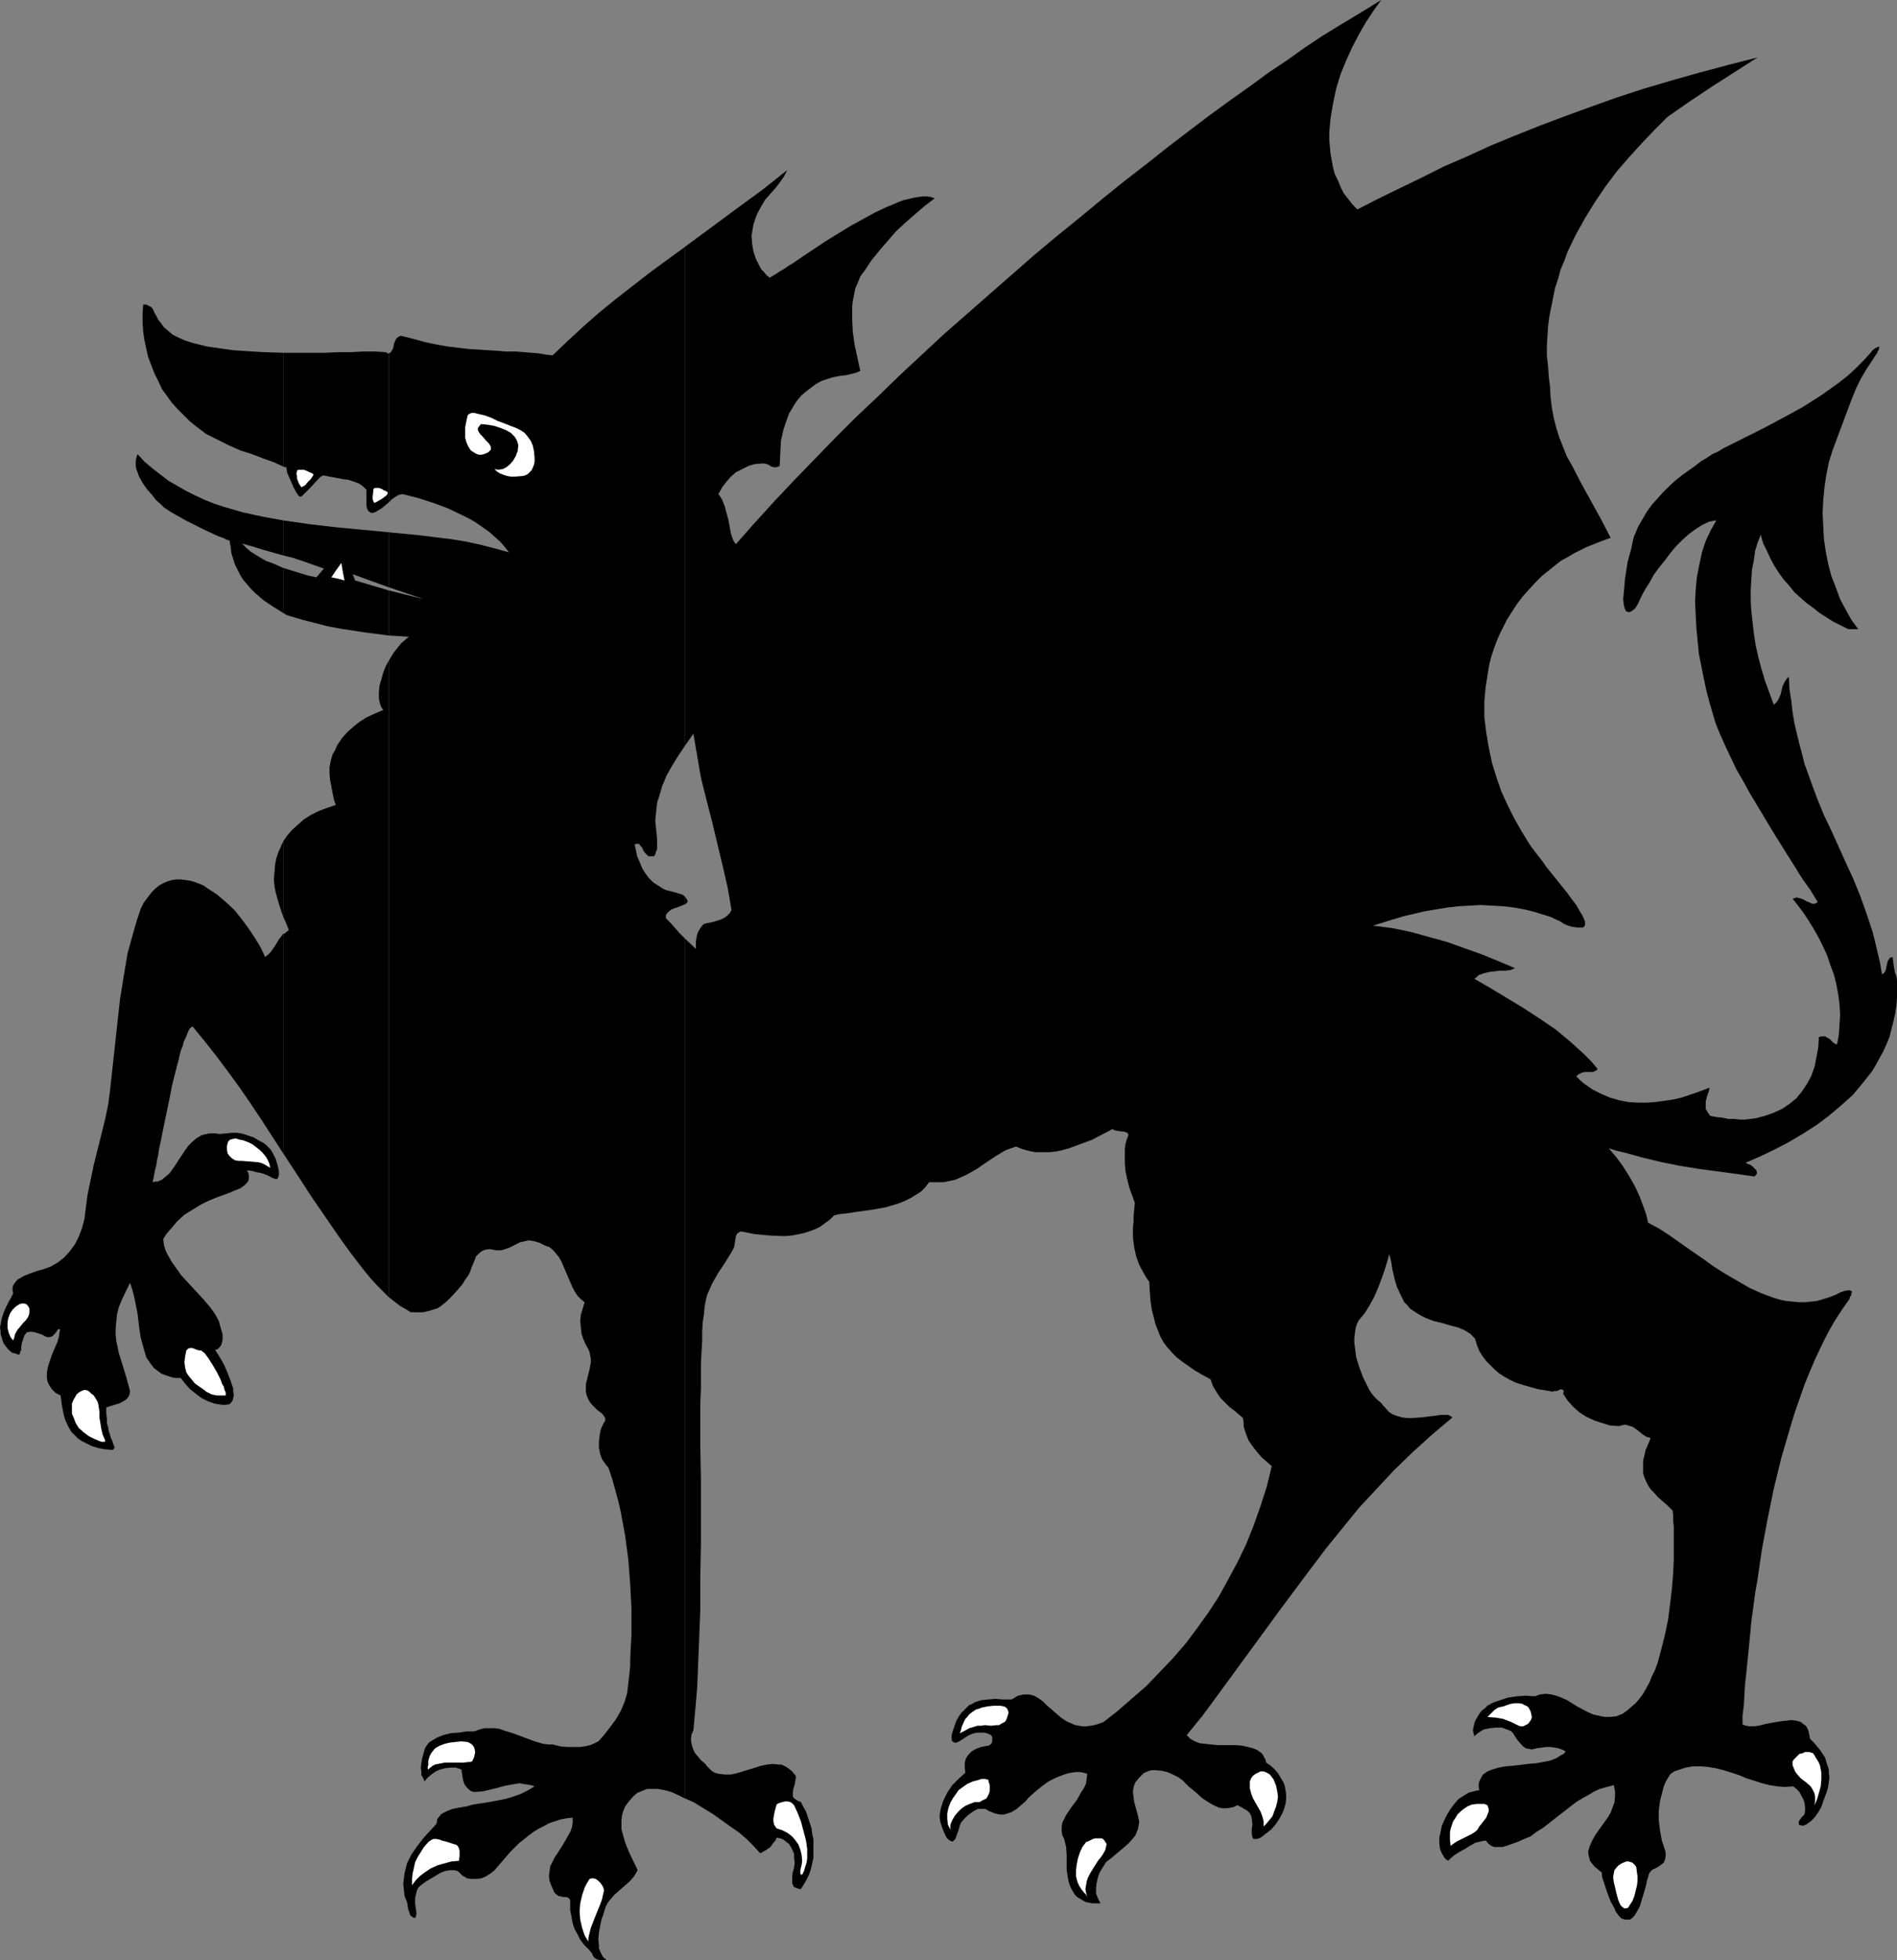 <?xml version="1.0" encoding="UTF-8" standalone="no"?>
<svg
   version="1.0"
   width="129.724mm"
   height="134mm"
   id="svg30"
   sodipodi:docname="Dragon 1.wmf"
   xmlns:inkscape="http://www.inkscape.org/namespaces/inkscape"
   xmlns:sodipodi="http://sodipodi.sourceforge.net/DTD/sodipodi-0.dtd"
   xmlns="http://www.w3.org/2000/svg"
   xmlns:svg="http://www.w3.org/2000/svg">
  <rect width="100%" height="100%" fill="#808080" stroke="none"/>
  <sodipodi:namedview
     id="namedview30"
     pagecolor="#ffffff"
     bordercolor="#000000"
     borderopacity="0.25"
     inkscape:showpageshadow="2"
     inkscape:pageopacity="0.0"
     inkscape:pagecheckerboard="0"
     inkscape:deskcolor="#d1d1d1"
     inkscape:document-units="mm" />
  <defs
     id="defs1">
    <pattern
       id="WMFhbasepattern"
       patternUnits="userSpaceOnUse"
       width="6"
       height="6"
       x="0"
       y="0" />
  </defs>
  <path
     style="fill:#000000;fill-opacity:1;fill-rule:evenodd;stroke:none"
     d="m 176.952,242.4 v 222.2 l 1.131,0.485 1.131,0.485 5.01,3.07 2.262,1.616 2.262,1.616 2.101,1.454 2.101,1.778 1.778,1.778 1.778,1.939 0.808,-0.485 0.646,-0.323 1.131,-0.808 0.808,-1.131 0.485,-0.485 0.323,-0.808 0.97,0.162 0.808,0.323 0.808,0.646 0.646,0.485 0.485,0.808 0.485,0.97 0.323,0.808 v 0.97 l 0.162,1.293 -0.162,1.293 -0.323,1.131 -0.162,1.131 v 0.97 0.808 l 0.323,0.646 0.162,0.323 0.485,0.162 0.808,0.323 h 0.485 l 0.808,-1.293 0.646,-1.131 0.646,-1.293 0.485,-1.454 0.323,-1.454 0.323,-1.454 v -1.454 -1.616 -1.616 l -0.323,-1.454 -0.162,-1.454 -0.485,-1.454 -0.485,-1.454 -0.485,-1.454 -0.646,-1.131 -0.646,-1.293 -0.808,-0.323 -0.485,-0.323 -0.485,-0.323 -0.323,-0.485 v -0.485 -0.485 l 0.162,-1.131 0.323,-0.97 0.162,-0.97 0.162,-0.97 -0.162,-0.485 -0.323,-0.323 -0.485,-0.646 -0.808,-0.646 -0.646,-0.485 -0.646,-0.323 -0.646,-0.323 h -0.808 l -1.454,-0.162 -1.454,0.162 -1.616,0.323 -3.07,0.97 -3.232,0.97 -1.454,0.323 h -1.454 l -1.454,-0.162 -0.808,-0.162 -0.485,-0.162 -0.808,-0.485 -0.485,-0.485 -0.646,-0.646 -0.485,-0.646 -1.131,-0.97 -0.808,-0.97 -0.808,-0.97 -0.485,-1.131 -0.323,-1.131 -0.162,-1.131 0.162,-1.293 0.485,-1.131 0.323,-3.555 0.323,-3.555 0.323,-3.878 0.162,-3.878 0.162,-3.878 0.162,-4.04 0.323,-8.403 v -8.403 l 0.162,-8.565 v -16.968 l -0.162,-8.08 v -11.312 l 0.162,-3.555 v -3.394 -3.232 l 0.162,-3.07 0.162,-2.747 v -2.586 l 0.162,-2.424 0.323,-2.101 0.162,-1.939 0.323,-1.616 0.323,-1.293 0.646,-1.454 0.646,-1.454 1.454,-2.586 1.616,-2.424 1.616,-2.586 0.485,-0.808 0.485,-0.97 0.162,-0.97 0.162,-0.97 0.162,-0.97 0.323,-0.646 0.485,-0.323 0.323,-0.162 h 0.485 l 3.232,0.646 3.394,0.323 3.232,0.162 h 1.616 l 1.616,-0.162 1.616,-0.323 1.454,-0.323 1.454,-0.485 1.293,-0.485 1.293,-0.646 1.293,-0.97 1.131,-0.808 1.131,-1.131 1.454,-0.323 1.616,-0.162 3.232,-0.485 3.555,-0.485 3.555,-0.646 1.616,-0.485 1.616,-0.485 1.616,-0.646 1.616,-0.808 1.293,-0.808 1.293,-0.808 1.131,-1.131 0.97,-1.293 h 1.939 1.778 l 1.616,-0.323 1.454,-0.323 1.454,-0.646 1.454,-0.646 2.586,-1.454 2.586,-1.778 2.424,-1.616 2.424,-1.454 1.293,-0.485 1.454,-0.485 1.616,0.646 1.778,0.485 1.616,0.323 h 1.778 1.778 l 1.616,-0.162 1.616,-0.323 1.778,-0.485 3.07,-1.131 3.07,-1.131 2.747,-1.454 1.293,-0.646 1.131,-0.646 0.646,0.323 0.808,0.162 1.131,0.162 h 0.485 l 0.323,0.162 0.485,0.162 0.323,0.485 -0.485,1.293 -0.323,1.131 -0.162,1.293 v 1.131 2.424 l 0.162,2.101 0.485,2.262 0.485,1.939 1.454,4.04 -0.162,1.778 -0.162,1.616 v 1.454 l -0.162,1.454 v 2.747 l 0.323,2.424 0.485,2.262 0.808,2.262 1.131,2.101 0.646,1.131 0.808,1.131 0.162,2.586 0.162,2.262 0.323,2.262 0.485,1.939 0.485,1.939 0.646,1.616 0.646,1.616 0.808,1.454 0.97,1.293 1.293,1.454 1.131,1.131 1.454,1.131 1.616,1.131 1.616,1.131 1.939,1.131 2.101,1.131 0.646,1.778 0.97,1.616 0.97,1.454 1.131,1.131 1.131,1.131 1.293,0.97 1.131,0.97 1.131,0.97 0.162,1.131 v 0.97 l 0.323,1.131 0.323,0.97 0.646,1.616 1.131,1.616 1.131,1.454 1.131,1.293 1.293,1.131 1.293,1.131 -1.293,5.333 -1.616,5.01 -1.778,5.01 -1.939,4.848 -2.262,4.686 -2.424,4.525 -2.424,4.363 -2.747,4.202 -2.909,4.04 -2.909,3.878 -3.232,3.717 -3.394,3.555 -3.394,3.555 -3.717,3.232 -3.717,3.232 -3.717,2.909 -1.293,0.485 -1.131,0.323 -0.97,0.162 -1.131,0.162 h -0.97 l -0.808,-0.162 -0.97,-0.162 -0.808,-0.323 -1.454,-0.646 -1.454,-0.97 -1.131,-0.97 -1.293,-1.131 -1.131,-0.97 -1.131,-1.131 -1.131,-0.808 -1.131,-0.646 -1.293,-0.323 h -0.646 -0.808 l -0.646,0.162 -0.808,0.162 -0.808,0.485 -0.808,0.485 h -2.262 l -1.939,-0.162 -1.939,0.162 -1.616,0.162 -1.616,0.485 -0.808,0.485 -0.808,0.323 -0.646,0.646 -0.646,0.646 -0.808,0.808 -0.646,0.97 -0.162,0.323 -0.323,0.485 -0.485,1.293 -0.485,1.454 -0.323,1.131 v 0.646 0.485 l 0.162,0.485 0.323,0.162 0.323,0.162 h 0.485 l 0.646,-0.323 0.808,-0.485 1.454,-0.97 0.646,-0.323 0.97,-0.323 0.808,-0.162 h 0.97 0.97 l 0.97,0.323 0.646,0.323 0.323,0.485 v 0.485 0.646 l -0.162,0.485 -0.323,0.323 -0.485,0.323 h -0.323 l -1.616,0.323 -1.293,0.485 -1.131,0.646 -0.808,0.808 -0.646,0.97 -0.323,1.131 v 1.293 l 0.162,1.293 -1.778,1.616 -1.616,1.616 -1.293,1.939 -0.97,1.939 -0.646,1.939 -0.162,0.808 -0.162,0.97 v 0.97 l 0.162,0.97 0.323,0.97 0.323,0.97 0.485,1.131 0.485,0.97 0.485,0.485 0.485,0.323 0.323,0.162 h 0.323 l 0.323,-0.323 0.323,-0.323 0.323,-0.97 0.485,-1.293 0.323,-1.131 0.162,-0.485 0.162,-0.323 0.808,-0.97 0.808,-0.808 0.808,-0.646 0.97,-0.646 0.97,-0.485 h 0.97 0.97 l 0.323,0.162 0.485,0.323 0.808,0.323 0.808,0.323 0.646,0.162 0.808,0.162 h 0.808 l 0.646,-0.162 1.454,-0.485 1.293,-0.808 1.131,-0.97 1.131,-0.97 0.808,-0.97 1.616,-1.454 1.778,-1.454 1.778,-1.293 1.939,-0.97 2.101,-0.808 0.97,-0.323 0.97,-0.162 0.97,-0.162 h 1.131 l 0.97,0.162 0.97,0.323 -0.162,1.131 -0.162,1.293 -0.485,1.131 -0.646,0.97 -1.293,2.262 -1.454,1.939 -1.293,1.939 -0.485,0.97 -0.485,0.97 -0.162,1.131 v 0.97 l 0.162,1.131 0.485,0.97 0.485,1.939 0.162,2.101 v 1.939 2.101 l 0.323,1.939 0.162,0.97 0.323,0.97 0.323,0.808 0.485,0.808 0.485,0.808 0.646,0.646 0.808,0.485 0.808,0.485 0.646,0.323 0.808,0.162 0.808,0.162 h 0.808 0.646 0.646 l -0.323,-0.646 -0.323,-0.646 -0.485,-1.293 v -1.454 l 0.162,-1.293 0.323,-1.454 0.485,-1.293 0.808,-1.293 0.808,-1.293 1.454,-1.131 3.07,-2.586 1.293,-1.131 1.293,-1.454 0.485,-0.646 0.323,-0.808 0.323,-0.808 0.162,-0.808 0.162,-0.97 -0.162,-0.97 -0.323,-1.293 -0.808,-2.909 -0.162,-1.293 -0.162,-1.293 0.162,-1.293 0.485,-1.293 0.485,-0.485 0.323,-0.485 0.646,-0.646 0.646,-0.646 0.646,-0.323 0.808,-0.323 0.808,-0.162 h 0.808 l 1.616,0.162 1.454,0.323 1.454,0.646 1.293,0.646 1.131,0.808 1.616,1.616 1.778,1.454 1.778,1.616 1.778,1.131 0.808,0.485 0.97,0.485 0.808,0.323 0.97,0.162 h 0.808 l 1.131,-0.162 0.808,-0.162 0.97,-0.485 0.97,0.485 0.808,0.485 0.808,0.485 0.646,0.646 0.323,0.646 0.162,0.646 0.162,1.616 -0.162,1.293 v 1.293 l 0.162,0.485 v 0.323 l 0.323,0.323 h 0.323 0.485 l 0.646,-0.162 0.808,-0.485 0.97,-0.808 1.293,-0.97 1.131,-1.293 0.97,-1.454 0.808,-1.454 0.485,-1.293 0.323,-1.131 0.162,-1.293 v -1.131 l -0.162,-1.131 -0.162,-0.97 -0.323,-0.97 -0.485,-0.808 -0.485,-0.808 -0.485,-0.808 -0.97,-1.131 -1.131,-0.97 -0.485,-0.323 -0.485,-0.323 -0.162,-0.808 -0.323,-0.485 -0.323,-0.646 -0.323,-0.485 -1.131,-0.808 -1.131,-0.485 -1.293,-0.323 -1.454,-0.323 -1.616,-0.162 h -1.454 -3.394 l -1.616,-0.162 -1.454,-0.162 -1.454,-0.162 -1.293,-0.485 -1.131,-0.646 -0.97,-0.97 4.202,-5.171 4.04,-5.494 7.918,-10.827 7.918,-10.827 8.08,-10.827 4.04,-5.333 4.202,-5.171 4.202,-5.171 4.525,-4.848 4.525,-4.848 4.848,-4.686 5.01,-4.525 5.171,-4.363 -0.485,-0.323 -0.646,-0.323 h -0.97 -0.97 l -0.97,0.162 -1.293,0.162 -2.586,0.323 -2.586,0.162 h -1.293 l -1.293,-0.162 -1.131,-0.323 -1.293,-0.485 -0.97,-0.646 -0.97,-1.131 -0.485,-0.485 -0.485,-0.646 -0.97,-0.808 -0.808,-0.808 -0.646,-0.808 -0.646,-0.97 -0.485,-0.97 -1.131,-2.262 -0.97,-2.586 -0.808,-2.586 -0.323,-2.586 -0.162,-1.293 v -1.131 l 0.162,-1.293 0.162,-1.131 0.323,-1.131 0.485,-0.97 1.616,-1.939 1.293,-2.101 1.131,-2.101 0.97,-2.262 0.808,-2.101 0.808,-2.262 0.646,-2.101 0.646,-2.262 0.485,1.939 0.323,2.101 0.485,2.101 0.646,2.262 0.97,2.101 0.485,0.97 0.485,0.97 0.808,0.808 0.646,0.808 0.97,0.646 0.97,0.646 1.131,0.646 0.97,0.485 2.101,0.808 2.101,0.485 2.101,0.646 1.939,0.485 1.616,0.646 0.808,0.485 0.808,0.485 0.646,0.646 0.646,0.646 0.485,1.616 0.646,1.616 0.808,1.293 0.97,1.293 1.131,1.131 1.131,1.131 1.131,0.97 1.293,0.808 1.454,0.808 1.293,0.646 1.454,0.485 1.616,0.485 2.909,0.808 3.07,0.485 0.485,0.162 0.646,-0.162 h 0.646 l 0.646,-0.323 0.485,-0.162 0.323,0.162 h 0.162 l 0.162,0.323 v 0.162 l -0.162,0.485 1.131,1.778 1.454,1.616 1.616,1.454 1.778,1.131 2.101,0.97 1.939,0.646 2.101,0.646 2.262,0.162 0.646,-0.162 0.646,-0.162 h 0.646 l 0.485,0.162 1.131,0.323 0.97,0.646 1.616,1.293 0.97,0.646 1.131,0.323 -0.646,1.616 -0.646,1.454 -0.323,1.454 -0.323,1.293 v 1.131 1.131 1.131 l 0.323,0.97 0.485,1.131 0.485,0.97 0.646,0.97 0.97,0.97 0.97,1.131 1.131,0.97 1.293,1.131 1.293,1.293 0.162,1.131 v 1.454 l 0.162,1.454 v 1.616 3.232 3.717 l -0.162,3.717 -0.323,3.878 -0.485,4.04 -0.485,3.878 -0.808,3.878 -0.97,3.878 -0.97,3.555 -0.646,1.778 -0.808,1.616 -0.646,1.616 -0.808,1.454 -0.808,1.454 -0.97,1.293 -0.97,1.131 -1.131,0.97 -1.131,0.97 -1.131,0.808 -0.808,0.323 -0.808,0.323 -1.616,0.162 h -1.454 l -1.454,-0.323 -1.454,-0.323 -1.454,-0.646 -2.747,-1.454 -2.586,-1.616 -1.454,-0.646 -1.293,-0.485 -1.293,-0.323 -1.454,-0.162 -1.454,0.162 -1.293,0.485 -2.424,-0.162 -2.262,0.162 -2.262,0.323 -1.939,0.646 -1.939,0.646 -1.454,0.808 -0.646,0.646 -0.646,0.485 -0.485,0.485 -0.323,0.485 -0.485,0.808 -0.485,0.808 -0.323,0.808 -0.162,0.808 -0.162,0.646 v 0.646 l 0.162,0.646 0.162,0.646 0.485,-0.485 0.646,-0.485 1.293,-0.808 1.616,-0.323 1.616,-0.162 h 1.454 l 1.293,0.485 0.485,0.162 0.646,0.323 0.485,0.485 0.162,0.323 0.97,1.454 0.97,1.131 0.485,0.485 0.646,0.485 0.808,0.162 0.808,0.162 1.293,-0.323 1.293,-0.162 1.131,-0.162 h 1.131 l 0.97,0.162 0.97,0.162 0.97,0.323 0.97,0.485 -0.485,0.646 -0.646,0.323 -1.293,0.808 -1.616,0.646 -1.778,0.323 -1.778,0.323 -1.939,0.162 -4.04,0.485 -1.939,0.162 -1.778,0.323 -1.616,0.485 -1.293,0.485 -0.646,0.485 -0.485,0.323 -0.323,0.485 -0.323,0.646 -0.323,0.646 -0.162,0.646 v 0.808 l 0.162,0.808 -1.454,0.323 -1.293,0.323 -1.293,0.808 -1.293,0.808 -1.131,1.293 -0.97,1.293 -0.808,1.293 -0.808,1.616 -0.646,1.454 -0.323,1.616 -0.323,1.454 v 1.454 l 0.162,1.454 0.485,1.131 0.646,1.131 0.485,0.485 0.485,0.323 0.323,-0.323 0.323,-0.323 0.97,-0.808 1.293,-0.808 1.454,-0.808 1.293,-0.808 1.454,-0.808 1.454,-0.323 0.646,-0.162 h 0.646 l 0.323,0.485 0.323,0.323 0.646,0.485 0.808,0.323 h 0.97 1.131 l 1.131,-0.323 1.293,-0.485 1.454,-0.485 1.778,-0.808 1.616,-0.646 1.454,-1.131 1.616,-0.97 2.909,-2.262 1.454,-1.131 1.454,-1.131 2.909,-2.262 1.616,-0.97 1.454,-0.808 1.616,-0.97 1.454,-0.646 1.778,-0.485 1.778,-0.485 0.323,1.616 v 1.454 l -0.162,1.454 -0.485,1.293 -0.485,1.293 -0.646,1.131 -1.616,2.262 -1.616,2.262 -0.646,1.131 -0.485,0.97 -0.485,1.131 -0.323,1.293 0.162,0.97 0.323,1.293 0.485,0.646 0.646,0.808 0.97,0.808 0.97,0.808 v 0.646 l 0.162,0.808 0.646,1.939 0.646,1.939 0.808,2.101 0.97,1.778 0.323,0.808 0.485,0.646 0.485,0.646 0.485,0.485 0.485,0.162 0.323,0.162 h 0.808 0.646 l 0.646,-0.485 0.485,-0.485 0.485,-0.808 0.485,-0.808 0.485,-0.97 0.323,-1.131 0.646,-2.101 0.646,-2.262 0.162,-0.97 0.323,-0.97 0.162,-0.646 0.323,-0.646 0.646,-0.646 0.808,-0.323 0.808,-0.485 0.646,-0.485 0.646,-0.485 0.323,-0.808 0.162,-0.97 v -0.808 l -0.162,-0.646 -0.808,-2.424 -0.485,-2.586 -0.323,-2.747 v -2.424 l 0.323,-2.586 0.646,-2.424 0.323,-1.293 0.485,-1.131 0.646,-1.131 0.646,-0.97 0.97,-0.646 0.97,-0.323 1.939,-0.646 1.939,-0.323 h 1.939 l 1.939,0.162 1.939,0.323 1.939,0.485 2.101,0.646 1.939,0.646 1.939,0.808 4.04,1.293 1.939,0.485 1.939,0.323 2.101,0.162 2.101,-0.162 0.808,0.646 0.808,0.808 0.485,0.97 0.485,0.808 0.323,0.97 0.162,1.131 v 0.97 l -0.162,0.97 -0.808,0.808 -0.323,0.485 -0.323,0.485 v 0.485 0.323 l 0.162,0.162 h 0.323 l 0.485,0.162 0.485,-0.162 0.485,-0.162 0.646,-0.485 0.646,-0.485 0.646,-0.646 0.646,-0.808 0.646,-0.97 0.646,-1.131 0.485,-1.454 0.485,-1.293 0.485,-1.293 0.323,-1.293 0.162,-1.131 0.162,-1.131 -0.162,-1.131 v -0.97 l -0.323,-0.97 -0.323,-0.97 -0.323,-1.131 -0.646,-0.97 -0.646,-0.97 -0.808,-0.97 -0.808,-0.97 -0.97,-0.97 -0.162,-0.808 -0.162,-0.808 -0.162,-0.646 -0.323,-0.646 -0.323,-0.485 -0.485,-0.323 -0.808,-0.646 -1.131,-0.323 -1.293,-0.162 -1.293,0.162 -1.454,0.162 -2.909,0.485 -1.454,0.323 -1.293,0.323 -1.293,0.162 h -1.131 l -0.97,-0.162 -0.808,-0.323 v -2.262 l 0.323,-2.586 0.162,-2.586 0.162,-2.909 0.323,-2.909 0.323,-3.232 0.323,-3.232 0.323,-3.232 0.323,-3.555 0.485,-3.555 0.485,-3.717 0.646,-3.717 1.131,-7.757 1.454,-7.757 1.616,-7.918 1.939,-7.918 2.262,-7.757 1.131,-3.717 1.293,-3.717 1.293,-3.717 1.454,-3.555 1.454,-3.394 1.616,-3.394 1.616,-3.232 1.778,-3.07 1.778,-2.747 1.939,-2.747 0.162,-0.646 0.323,-0.323 v -0.485 l 0.162,-0.323 v -0.162 l -0.162,-0.162 -0.323,-0.162 h -0.646 l -0.808,0.162 -0.97,0.323 -1.293,0.646 -1.616,0.646 -1.616,0.485 -1.616,0.485 -1.454,0.162 -1.616,0.162 h -1.616 l -1.616,-0.162 -1.616,-0.162 -1.616,-0.323 -1.616,-0.485 -3.07,-1.131 -3.232,-1.454 -3.07,-1.778 -3.07,-1.778 -3.07,-1.939 -2.909,-2.101 -3.07,-2.101 -2.747,-1.939 -2.747,-1.939 -2.747,-1.778 -2.747,-1.454 -0.485,-2.101 -0.808,-2.262 -0.97,-2.586 -1.131,-2.424 -1.454,-2.586 -1.616,-2.586 -1.778,-2.424 -1.939,-2.262 2.101,0.646 2.101,0.485 4.686,1.293 4.686,1.131 4.848,0.97 5.01,0.808 4.848,0.646 4.848,0.646 4.525,0.646 0.323,-0.323 0.162,-0.162 0.162,-0.323 v -0.162 l -0.162,-0.646 -0.485,-0.485 -0.485,-0.485 -0.646,-0.485 -0.646,-0.162 -0.485,-0.323 3.717,-1.616 3.717,-1.778 3.717,-1.939 3.555,-2.101 3.555,-2.262 3.232,-2.424 3.07,-2.586 3.07,-2.747 2.586,-3.07 1.131,-1.454 1.293,-1.616 0.97,-1.616 0.97,-1.778 0.97,-1.778 0.808,-1.778 0.808,-1.939 0.485,-1.939 0.485,-1.939 0.485,-2.101 0.323,-2.101 0.162,-2.101 v -2.262 -2.262 l -0.162,-1.131 -0.323,-0.646 -0.323,-1.616 -0.162,-1.293 -0.162,-1.293 -0.323,0.162 h -0.323 l -0.323,0.485 -0.323,0.485 -0.162,0.808 -0.162,0.646 -0.162,0.808 -0.323,0.646 -0.646,0.485 -0.485,-2.909 -0.646,-2.747 -0.646,-2.747 -0.646,-2.586 -0.808,-2.424 -0.808,-2.424 -1.616,-4.525 -1.778,-4.363 -1.939,-4.202 -3.717,-8.242 -1.939,-4.04 -1.778,-4.363 -1.616,-4.363 -1.616,-4.525 -0.646,-2.586 -0.646,-2.424 -0.646,-2.586 -0.646,-2.747 -0.485,-2.909 -0.323,-2.909 -0.485,-3.07 -0.162,-3.232 -0.646,0.646 -0.485,0.808 -0.485,0.97 -0.485,2.101 -0.485,1.131 -0.485,0.808 -0.808,0.808 -1.131,-3.07 -1.131,-3.07 -0.97,-3.232 -0.808,-3.07 -0.646,-2.909 -0.485,-3.07 -0.323,-2.909 -0.323,-2.909 -0.162,-2.747 v -2.747 l 0.162,-2.586 0.162,-2.586 0.485,-2.424 0.323,-2.424 0.646,-2.101 0.808,-2.101 0.646,2.262 0.97,1.939 0.97,2.101 0.97,1.778 1.131,1.778 1.293,1.778 1.454,1.616 1.293,1.616 1.616,1.454 1.454,1.293 1.778,1.293 1.616,1.293 3.555,2.262 3.878,1.939 h 2.586 l -1.778,-2.424 -1.454,-2.586 -1.454,-2.747 -1.131,-3.07 -1.131,-2.909 -0.808,-3.07 -0.646,-3.232 -0.485,-3.394 -0.162,-3.232 -0.162,-3.394 0.162,-3.232 0.323,-3.394 0.485,-3.232 0.646,-3.232 0.97,-3.07 1.131,-3.07 0.97,-2.586 0.97,-2.586 1.939,-5.171 1.131,-2.747 1.293,-2.586 1.454,-2.424 1.616,-2.424 0.485,-0.808 0.485,-0.646 0.162,-0.485 0.323,-0.485 v -0.323 l 0.162,-0.162 -0.162,-0.162 v -0.162 l -0.323,0.162 -0.646,0.323 -0.646,0.485 -0.646,0.808 -1.778,1.939 -1.939,1.939 -2.101,1.939 -2.262,1.778 -2.262,1.616 -2.262,1.616 -4.848,3.07 -5.01,2.747 -5.171,2.747 -5.171,2.586 -5.171,2.586 -1.293,0.808 -1.454,0.646 -1.454,0.97 -1.616,0.97 -1.454,1.131 -3.394,2.424 -1.616,1.293 -1.616,1.454 -1.616,1.616 -1.454,1.616 -1.454,1.616 -1.293,1.778 -1.131,1.939 -1.131,1.939 -0.808,1.939 -0.162,0.323 -0.162,0.485 -0.323,1.293 -0.323,1.616 -0.485,1.778 -0.485,1.778 -0.323,2.101 -0.323,2.101 -0.162,1.939 -0.162,1.778 -0.162,1.616 0.162,1.454 0.162,0.646 0.162,0.485 0.162,0.323 0.162,0.323 h 0.323 l 0.323,0.162 0.485,-0.162 0.485,-0.323 0.485,-0.323 0.485,-0.646 0.162,-0.323 0.323,-0.485 0.485,-1.131 0.646,-1.293 0.808,-1.454 1.131,-1.778 0.97,-1.778 1.293,-1.778 1.454,-1.778 1.454,-1.939 1.454,-1.778 1.616,-1.616 1.778,-1.616 1.778,-1.293 1.778,-1.131 1.778,-0.808 1.778,-0.323 -1.454,2.586 -1.293,2.747 -0.97,2.909 -0.646,3.07 -0.646,3.232 -0.323,3.232 -0.162,3.232 0.162,3.394 0.162,3.232 0.323,3.394 0.323,3.394 0.646,3.232 0.646,3.232 0.646,3.07 0.808,3.07 0.808,2.747 0.808,2.747 1.131,2.747 1.293,2.909 1.454,3.07 1.454,3.07 1.778,3.07 1.778,3.232 1.939,3.232 3.878,6.464 4.04,6.464 1.939,3.07 0.97,1.616 0.97,1.454 1.939,2.747 1.778,2.909 -0.323,0.323 -0.323,0.162 h -0.808 l -0.646,-0.323 -0.808,-0.323 -0.808,-0.485 -0.97,-0.323 -0.808,-0.162 -0.485,0.162 -0.485,0.162 1.293,1.616 1.454,1.939 1.293,1.939 1.293,2.101 1.293,2.262 1.131,2.262 1.131,2.424 0.808,2.424 0.97,2.586 0.646,2.586 0.485,2.586 0.323,2.586 0.162,2.586 -0.162,2.586 -0.162,2.586 -0.485,2.586 -0.485,-0.162 -0.485,-0.323 -0.97,-0.97 -0.646,-0.323 -0.485,-0.323 h -0.808 l -0.808,0.162 -0.162,2.747 -0.485,2.586 -0.485,2.424 -0.808,2.262 -1.131,2.101 -1.293,1.939 -1.454,1.778 -1.778,1.454 -1.939,1.293 -2.101,0.97 -2.262,0.808 -2.424,0.646 -2.747,0.323 h -1.293 l -1.616,-0.162 h -1.454 l -1.454,-0.323 -1.616,-0.162 -1.616,-0.323 -0.323,-0.485 -0.323,-0.485 -0.485,-0.808 v -0.97 -0.97 l 0.485,-1.778 0.323,-0.808 0.162,-0.97 -1.616,0.646 -1.778,0.646 -1.939,0.646 -1.939,0.646 -2.101,0.485 -2.262,0.323 -2.262,0.323 -2.424,0.162 h -2.262 l -2.424,-0.162 -2.424,-0.485 -2.262,-0.646 -2.262,-0.97 -2.262,-1.131 -2.101,-1.454 -0.97,-0.808 -1.131,-1.131 0.323,-0.323 0.485,-0.323 0.646,-0.323 0.808,-0.162 h 1.454 0.646 l 0.646,-0.323 0.323,-0.162 0.162,-0.323 -1.616,-1.939 -1.778,-1.778 -1.778,-1.616 -1.778,-1.616 -3.878,-3.232 -4.04,-2.747 -4.202,-2.747 -8.565,-5.171 -4.202,-2.424 0.646,-0.485 0.485,-0.485 1.454,-0.485 1.293,-0.323 1.454,-0.162 1.293,-0.162 h 1.454 l 1.293,-0.162 1.131,-0.485 -4.202,-1.778 -4.363,-1.778 -4.525,-1.616 -4.525,-1.616 -4.686,-1.293 -4.686,-1.293 -4.686,-0.97 -5.01,-0.646 2.586,-0.808 2.586,-0.808 2.747,-0.808 2.747,-0.646 2.747,-0.646 2.909,-0.485 2.909,-0.485 2.909,-0.323 2.909,-0.162 2.747,-0.162 2.909,0.162 2.909,0.162 2.747,0.323 2.747,0.485 2.586,0.646 2.586,0.808 1.616,0.485 1.293,0.646 1.131,0.485 0.97,0.646 1.131,0.485 1.131,0.323 1.293,0.162 h 1.454 l 0.162,-0.162 0.162,-0.162 0.162,-0.323 v -0.485 -0.323 l -0.162,-0.485 -0.485,-1.131 -0.808,-1.293 -0.808,-1.454 -1.131,-1.454 -1.293,-1.778 -2.586,-3.232 -2.747,-3.394 -1.131,-1.616 -1.131,-1.454 -1.131,-1.454 -0.808,-1.131 -2.101,-3.394 -1.939,-3.394 -1.778,-3.555 -1.616,-3.555 -1.293,-3.717 -1.131,-3.717 -0.808,-3.878 -0.646,-3.878 -0.485,-3.878 v -4.04 l 0.323,-3.717 0.646,-4.04 0.323,-1.939 0.485,-1.939 0.646,-1.939 0.646,-1.778 0.808,-1.939 0.97,-1.939 0.97,-1.939 1.131,-1.778 1.454,-2.262 1.616,-2.101 1.616,-1.778 1.616,-1.778 1.616,-1.616 1.616,-1.293 1.616,-1.293 1.616,-1.293 1.778,-0.97 1.616,-0.97 3.232,-1.616 3.232,-1.293 3.07,-1.131 -2.424,-4.686 -2.586,-4.686 -2.586,-4.686 -2.424,-4.686 -1.293,-2.262 -0.97,-2.424 -0.97,-2.424 -0.808,-2.586 -0.646,-2.586 -0.485,-2.586 -0.323,-2.586 -0.162,-2.909 -0.323,-2.586 -0.162,-2.586 -0.323,-2.747 v -2.586 l 0.162,-2.586 0.162,-2.586 0.323,-2.424 0.485,-2.424 0.485,-2.424 0.485,-2.424 0.808,-2.424 0.646,-2.424 0.97,-2.262 0.808,-2.262 2.101,-4.363 2.424,-4.363 2.586,-4.202 2.747,-4.04 2.909,-3.878 3.232,-3.717 3.232,-3.555 3.394,-3.555 3.232,-3.232 5.818,-4.04 5.818,-3.878 5.818,-3.717 5.818,-3.717 -7.595,1.939 -7.272,1.939 -7.434,2.101 -7.11,2.101 -6.949,2.262 -6.787,2.424 -6.626,2.424 -6.464,2.424 -6.464,2.586 -6.302,2.586 -5.979,2.747 -5.979,2.586 -5.818,2.909 -5.656,2.747 -5.656,2.747 -5.333,2.747 -1.293,-1.293 -1.131,-1.454 -1.131,-1.454 -0.808,-1.616 -0.646,-1.616 -0.808,-1.616 -0.485,-1.778 -0.323,-1.778 -0.323,-1.778 -0.162,-1.778 -0.162,-1.778 v -1.939 l 0.323,-3.717 0.646,-3.717 0.808,-3.878 1.131,-3.717 1.454,-3.555 1.616,-3.555 1.778,-3.394 1.778,-3.07 1.939,-2.909 L 356.974,0 l -3.394,2.101 -3.717,2.262 -4.04,2.424 -4.202,2.586 -4.363,2.909 -4.525,3.232 -4.848,3.232 -4.848,3.555 -5.01,3.555 -5.333,3.878 -5.333,4.04 -5.494,4.202 -5.494,4.363 -5.656,4.363 -5.818,4.686 -5.656,4.686 -5.979,4.848 -5.818,4.848 -11.635,10.181 -11.797,10.342 -11.474,10.666 -5.656,5.494 -5.656,5.333 -5.494,5.494 -5.333,5.494 -5.333,5.494 -5.171,5.494 -4.848,5.333 -4.848,5.494 -0.485,-0.646 -0.323,-0.646 -0.485,-1.454 -0.323,-1.778 -0.323,-1.778 -0.485,-1.778 -0.485,-1.778 -0.646,-1.616 -0.485,-0.808 -0.485,-0.646 0.97,-1.778 1.131,-1.454 1.131,-1.293 1.293,-1.131 1.616,-0.808 1.616,-0.808 1.616,-0.485 1.939,-0.162 h 0.646 l 0.485,0.162 0.485,0.162 0.323,0.162 0.162,0.162 0.323,0.162 0.646,0.162 h 0.646 l 0.808,-0.323 0.162,-3.232 0.162,-3.232 0.646,-2.909 0.485,-1.454 0.97,-2.747 0.808,-1.293 0.646,-1.131 0.808,-1.131 0.97,-1.131 1.131,-0.97 1.293,-0.97 1.293,-0.97 1.454,-0.808 1.454,-0.485 1.616,-0.485 1.616,-0.323 1.454,-0.162 1.454,-0.323 1.293,-0.323 1.131,-0.485 -1.454,-6.626 -0.485,-3.394 -0.162,-3.232 v -1.778 -1.616 l 0.162,-1.454 0.323,-1.616 0.323,-1.616 0.646,-1.454 0.646,-1.616 0.97,-1.293 1.939,-2.909 2.101,-2.586 2.101,-2.424 2.101,-2.424 2.424,-2.262 2.424,-2.101 2.424,-2.101 2.747,-2.101 -0.97,-0.323 -0.97,-0.162 h -1.131 l -1.131,0.162 -1.131,0.162 -1.293,0.323 -1.454,0.323 -1.293,0.485 -1.454,0.646 -1.616,0.646 -3.07,1.454 -3.232,1.778 -3.232,1.778 -6.302,3.878 -1.454,0.97 -1.454,0.97 -2.909,1.939 -2.586,1.778 -1.131,0.646 -1.131,0.808 -1.131,0.646 -0.97,0.646 -0.808,0.485 -0.808,0.485 -0.808,-0.646 -0.646,-0.808 -0.646,-0.646 -0.485,-0.808 -0.97,-1.939 -0.646,-1.939 -0.323,-1.939 -0.162,-2.101 0.323,-1.939 0.162,-0.97 0.323,-0.97 0.323,-0.97 0.485,-1.131 0.97,-1.778 0.97,-1.616 1.293,-1.454 1.293,-1.454 1.131,-1.454 1.131,-1.616 0.808,-1.616 -6.302,5.01 -6.626,4.848 -13.574,10.019 V 192.789 l 1.131,-1.616 1.131,-1.616 0.97,5.656 0.97,5.656 1.454,5.818 1.454,5.656 2.747,11.474 1.293,5.656 0.97,5.656 -0.485,0.808 -0.646,0.646 -0.646,0.485 -0.97,0.485 -0.97,0.323 -1.131,0.323 -2.262,0.485 -0.485,0.485 -0.485,0.646 -0.485,0.808 -0.323,0.808 -0.162,0.808 -0.162,0.97 v 0.97 0.97 z"
     id="path1" />
  <path
     style="fill:#000000;fill-opacity:1;fill-rule:evenodd;stroke:none"
     d="m 176.952,231.573 v 2.101 l 0.485,-0.323 0.323,-0.485 -0.323,-0.646 z"
     id="path2" />
  <path
     style="fill:#000000;fill-opacity:1;fill-rule:evenodd;stroke:none"
     d="M 176.952,192.789 V 63.832 l -9.05,6.626 -8.726,6.787 -4.363,3.555 -4.04,3.555 -4.04,3.717 -3.878,3.717 -1.778,-0.162 -1.778,-0.323 -1.939,-0.162 -1.939,-0.162 -2.101,-0.162 h -2.262 l -2.262,-0.162 -2.424,-0.162 -2.586,-0.162 -2.586,-0.162 -2.747,-0.323 -2.747,-0.323 -2.747,-0.485 -3.07,-0.646 -2.909,-0.808 -3.232,-0.808 h -0.323 l -0.323,0.162 -0.646,0.485 -0.323,0.646 -0.323,0.808 -0.162,0.97 -0.323,0.646 -0.323,0.485 -0.162,0.162 -0.323,0.162 v 38.461 l 0.808,-0.808 0.97,-0.646 0.808,-0.485 0.97,-0.162 3.878,0.97 4.04,1.293 3.878,1.454 3.717,1.778 1.939,0.97 1.616,0.97 1.616,1.131 1.616,1.131 1.454,1.293 1.454,1.293 1.131,1.293 1.131,1.454 -3.555,-0.97 -3.717,-0.97 -3.717,-0.808 -3.878,-0.646 -4.04,-0.485 -3.878,-0.485 -8.242,-0.808 v 14.221 l 9.05,3.07 -9.05,-2.262 v 11.635 l 2.586,0.162 2.586,0.162 -0.646,0.485 -0.485,0.485 -0.808,0.646 -0.646,0.808 -1.293,1.616 -1.293,2.101 v 164.509 l 1.454,1.131 1.454,1.131 1.454,0.808 1.293,0.808 h 1.616 1.616 l 1.293,-0.323 1.131,-0.323 1.131,-0.323 0.808,-0.485 1.616,-1.293 0.808,-0.808 0.808,-0.808 1.293,-1.454 1.131,-1.293 0.808,-1.293 0.808,-1.131 0.485,-0.97 0.323,-0.97 0.323,-0.808 0.646,-1.454 0.162,-0.646 0.485,-0.485 0.485,-0.485 0.646,-0.485 0.808,-0.323 1.131,-0.162 0.97,0.162 0.808,0.162 h 0.97 l 0.808,-0.162 1.454,-0.485 2.909,-1.454 0.808,-0.162 0.646,-0.162 0.808,-0.162 0.97,0.162 0.808,0.162 0.97,0.323 1.293,0.646 1.293,0.485 0.97,0.808 0.808,0.97 0.646,0.808 0.646,1.131 0.97,2.262 0.97,2.262 0.97,2.262 0.646,1.131 0.646,0.97 0.808,0.808 0.97,0.808 -0.485,1.616 -0.485,1.616 -0.162,1.616 0.162,1.616 0.162,1.616 0.485,1.454 0.646,1.454 0.646,1.131 0.323,0.808 0.162,0.808 0.162,0.808 v 0.97 l -0.323,1.778 -0.485,1.939 -0.485,1.939 v 0.97 0.808 l 0.162,0.97 0.323,0.808 0.485,0.97 0.646,0.808 0.646,0.646 0.646,0.646 0.646,0.485 0.646,0.485 0.485,0.646 0.323,0.485 v 0.323 0.323 l -0.162,0.323 -0.323,0.485 -0.646,1.454 -0.323,1.616 -0.162,1.616 v 1.616 l 0.323,1.616 0.485,1.293 0.808,1.131 0.323,0.485 0.485,0.485 0.97,2.909 0.808,2.909 0.808,2.909 0.646,2.909 1.131,6.141 0.808,6.141 0.485,6.302 0.323,6.464 v 6.302 l -0.323,6.464 v 1.778 l -0.162,1.616 -0.162,1.454 -0.162,1.454 -0.323,2.586 -0.646,2.262 -0.485,1.131 -0.485,1.131 -0.646,1.131 -0.646,1.131 -0.97,1.293 -0.97,1.293 -1.131,1.454 -1.454,1.616 -0.97,0.485 -1.131,0.485 -1.454,0.323 -1.293,0.162 h -1.616 -1.616 l -1.778,-0.162 -1.939,-0.485 h -1.131 l -1.293,-0.162 -1.131,-0.323 -1.131,-0.323 -2.586,-0.97 -2.586,-0.97 -2.586,-0.808 -1.293,-0.485 -1.293,-0.162 h -1.293 -1.293 l -1.293,0.323 -1.293,0.485 h -1.939 l -2.101,0.323 -2.101,0.162 -1.939,0.485 -1.616,0.646 -0.808,0.485 -0.808,0.485 -0.485,0.323 -0.485,0.646 -0.323,0.485 -0.323,0.646 -0.323,1.293 -0.323,1.131 -0.162,1.131 -0.162,1.131 0.162,0.97 v 0.97 l 0.485,0.808 0.323,0.808 0.808,-0.97 0.97,-0.808 1.131,-0.808 1.131,-0.485 1.293,-0.323 1.454,-0.162 h 1.293 l 1.454,0.485 0.323,2.101 0.162,0.808 0.323,0.97 0.485,0.646 0.646,0.646 0.646,0.485 0.808,0.162 2.101,-0.162 2.101,-0.485 1.939,-0.485 1.778,-0.485 1.778,-0.323 1.939,-0.323 0.808,0.162 1.131,0.162 0.97,0.162 0.97,0.323 -1.616,0.97 -1.939,0.97 -1.778,0.646 -2.101,0.646 -4.202,0.808 -4.202,0.646 -1.778,0.485 -1.939,0.323 -1.616,0.323 -1.293,0.485 -1.293,0.646 -0.485,0.323 -0.323,0.485 -0.323,0.323 -0.323,0.485 v 0.485 l -0.162,0.646 -1.778,1.939 -1.616,1.778 -1.616,2.101 -1.454,2.101 -1.131,2.262 -0.323,1.293 -0.323,1.293 -0.162,1.293 -0.162,1.454 0.162,1.454 0.162,1.616 0.323,0.808 0.323,0.808 0.323,1.939 0.323,0.808 0.162,0.646 0.646,0.485 0.162,0.162 h 0.485 l 0.162,-0.162 v -0.162 l 0.162,-0.485 v -0.485 l -0.162,-1.131 -0.162,-1.293 v -1.454 l 0.323,-1.293 0.162,-0.646 0.323,-0.646 0.485,-0.485 0.646,-0.485 1.131,-0.808 1.131,-0.646 2.424,-1.454 1.293,-0.485 1.131,-0.162 h 0.646 0.485 l 0.646,0.162 0.485,0.323 0.485,0.485 0.485,0.485 0.646,0.323 0.485,0.323 1.293,0.162 h 1.131 l 1.293,-0.162 1.131,-0.485 1.293,-0.808 0.97,-0.808 2.101,-2.424 1.939,-2.262 2.262,-2.262 2.424,-1.939 1.293,-0.97 1.293,-0.808 1.293,-0.646 1.454,-0.808 1.454,-0.485 1.454,-0.485 1.616,-0.323 1.616,-0.162 v 1.293 l -0.162,1.131 -0.485,1.293 -0.646,1.131 -1.293,2.262 -1.454,2.262 -0.646,0.97 -0.646,1.293 -0.485,0.97 -0.162,1.293 -0.162,1.131 0.162,1.293 0.485,1.293 0.646,1.454 0.162,0.323 0.323,0.323 0.646,0.485 0.646,0.162 0.808,0.162 h 0.808 l 0.485,0.323 0.162,0.162 0.162,0.323 v 0.323 0.485 1.778 l 0.323,1.616 0.323,1.778 0.485,1.454 0.808,1.454 0.646,1.293 0.97,1.293 0.97,0.97 0.485,0.485 0.323,0.485 0.323,0.323 0.162,0.485 0.323,0.485 0.323,0.323 0.646,0.323 0.808,0.162 h 1.616 l -0.646,-0.485 -0.485,-0.485 -0.323,-0.646 -0.323,-0.646 -0.323,-0.808 v -0.808 l -0.162,-1.616 0.162,-1.778 0.323,-1.616 0.323,-1.616 0.485,-1.293 0.323,-1.131 0.323,-0.97 0.485,-0.97 0.646,-0.808 1.131,-1.293 1.293,-1.131 1.293,-1.131 1.293,-1.131 1.131,-1.293 0.485,-0.808 0.485,-0.808 -2.262,-4.686 -0.97,-2.424 -0.646,-2.262 -0.323,-1.293 v -1.131 -1.131 l 0.162,-1.293 0.323,-1.131 0.485,-1.131 0.808,-1.131 0.97,-1.131 0.646,-0.646 0.808,-0.646 0.808,-0.323 0.808,-0.323 0.808,-0.323 h 0.97 1.778 l 1.778,0.323 1.778,0.485 1.778,0.808 1.616,0.808 V 242.4 l -1.293,-1.293 -2.262,-2.586 -1.293,-1.293 v -0.808 l 0.323,-0.485 0.485,-0.485 0.646,-0.485 0.808,-0.323 0.97,-0.323 0.808,-0.323 0.808,-0.323 v -2.101 l -0.646,-0.485 -0.646,-0.162 -1.616,-0.485 -1.939,-0.485 -0.97,-0.485 -0.97,-0.646 -1.293,-0.808 -1.131,-1.131 -0.97,-1.293 -0.808,-1.293 -0.646,-1.616 -0.646,-1.454 -0.323,-1.616 -0.323,-1.454 0.485,-0.162 h 0.485 l 0.323,0.162 0.162,0.323 0.485,0.485 0.323,0.808 0.485,0.646 0.485,0.485 0.323,0.323 h 0.323 0.485 0.646 l 0.323,-0.485 0.162,-0.646 0.323,-0.646 v -0.646 -1.778 l -0.162,-1.778 -0.162,-1.616 -0.162,-1.616 0.162,-1.616 0.162,-1.616 0.162,-1.454 0.485,-1.454 0.808,-2.747 1.131,-2.747 1.454,-2.586 1.616,-2.586 z"
     id="path3" />
  <path
     style="fill:#000000;fill-opacity:1;fill-rule:evenodd;stroke:none"
     d="M 100.515,129.765 V 91.304 h -0.162 -0.162 l -0.485,-0.323 -2.747,-0.162 h -3.07 l -3.07,0.162 h -3.394 l -3.394,0.162 h -3.555 -7.272 v 29.411 l 0.485,0.162 h 0.323 l 0.162,1.293 0.485,1.131 1.131,2.586 0.485,0.97 0.485,0.808 0.485,0.646 0.162,0.162 h 0.162 0.162 l 0.323,-0.162 0.162,-0.162 0.323,-0.323 0.808,-0.808 0.97,-0.97 1.778,-1.939 0.808,-0.808 0.323,-0.162 0.323,-0.162 1.616,0.323 1.778,0.323 1.616,0.323 1.454,0.162 1.454,0.485 1.293,0.485 0.97,0.646 0.97,0.97 v 3.07 0.97 l 0.162,0.808 0.323,0.646 0.485,0.323 0.323,0.162 h 0.323 l 0.646,-0.162 0.485,-0.323 1.131,-0.646 0.97,-0.808 z"
     id="path4" />
  <path
     style="fill:#000000;fill-opacity:1;fill-rule:evenodd;stroke:none"
     d="m 100.515,151.743 v -14.221 l -6.787,-0.646 -6.787,-0.646 -6.949,-0.808 -6.787,-0.97 v 9.05 l 2.586,0.646 2.424,0.808 2.747,0.97 2.747,0.97 -0.97,1.131 -0.97,1.131 -2.262,-0.485 -2.101,-0.646 -4.202,-1.293 v 11.635 l 0.808,0.485 0.97,0.323 3.232,0.97 3.232,0.808 3.07,0.808 3.394,0.646 6.302,0.97 6.302,0.808 v -11.635 l -8.726,-2.586 -0.646,-1.616 z"
     id="path5" />
  <path
     style="fill:#000000;fill-opacity:1;fill-rule:evenodd;stroke:none"
     d="M 100.515,335.159 V 170.65 l -0.808,1.454 -0.646,1.616 -0.485,1.778 -0.485,1.616 -0.162,1.778 v 1.616 l 0.323,1.454 0.323,0.808 0.485,0.646 -2.262,0.97 -2.101,0.97 -1.778,1.131 -1.616,1.293 -1.616,1.454 -1.293,1.454 -1.293,1.939 -0.485,1.131 -0.646,1.131 -0.485,1.616 -0.323,1.778 v 1.616 l 0.162,1.616 0.646,3.394 0.323,1.616 0.485,1.454 -2.424,0.808 -2.101,0.808 -1.939,0.97 -1.778,1.131 -1.454,1.293 -1.454,1.293 -1.293,1.454 -1.131,1.616 v 19.554 l 0.485,0.97 0.323,0.808 0.323,0.808 0.323,0.808 -0.646,0.485 -0.323,0.323 -0.485,0.162 v 56.722 l 3.717,5.656 3.555,5.494 3.555,5.171 3.555,5.171 1.616,2.262 1.778,2.424 1.616,2.101 1.616,2.101 1.616,1.939 1.616,1.778 1.616,1.616 z"
     id="path6" />
  <path
     style="fill:#000000;fill-opacity:1;fill-rule:evenodd;stroke:none"
     d="M 73.205,120.554 V 91.143 l -5.171,-0.162 -5.171,-0.323 -2.424,-0.162 -2.424,-0.323 -2.262,-0.323 -2.262,-0.323 -1.939,-0.485 -1.939,-0.485 -1.939,-0.646 -1.454,-0.646 -1.616,-0.808 -1.131,-0.97 -1.131,-0.97 -0.808,-1.131 -0.646,-0.808 -0.485,-0.97 -0.485,-0.808 -0.323,-0.808 -0.485,-0.646 -0.646,-0.323 -0.646,-0.323 h -0.808 l -0.162,2.262 v 2.424 l 0.162,2.262 0.323,2.262 0.485,2.262 0.485,2.101 0.808,2.101 0.808,2.101 0.97,1.939 0.97,2.101 1.293,1.778 1.293,1.778 1.454,1.616 1.616,1.616 1.454,1.454 1.778,1.454 1.293,0.97 1.293,0.97 2.909,1.454 2.909,1.454 2.909,1.293 3.07,0.97 2.909,1.131 2.747,0.97 z"
     id="path7" />
  <path
     style="fill:#000000;fill-opacity:1;fill-rule:evenodd;stroke:none"
     d="m 73.205,143.501 v -9.05 l -5.333,-0.97 -5.171,-1.131 -5.01,-1.454 -2.424,-0.808 -2.424,-0.97 -2.424,-1.131 -2.262,-1.131 -2.262,-1.293 -2.262,-1.293 -2.101,-1.616 -2.101,-1.616 -2.101,-1.778 -1.778,-1.939 -0.323,0.97 -0.162,0.97 v 0.97 l 0.162,0.97 0.323,0.808 0.323,0.97 0.97,1.778 1.131,1.616 1.293,1.454 1.131,1.454 1.131,0.97 0.808,0.808 0.97,0.646 0.97,0.646 1.131,0.646 2.586,1.454 2.586,1.293 2.586,1.293 2.424,1.131 1.131,0.485 0.97,0.323 0.97,0.485 0.646,0.162 0.323,1.778 0.162,1.454 0.485,1.616 0.485,1.454 0.646,1.293 0.646,1.293 0.808,1.293 0.97,1.131 0.97,1.131 1.131,1.131 2.262,1.939 2.424,1.616 2.586,1.616 V 146.733 l -2.909,-1.293 -1.454,-0.485 -1.454,-0.808 -1.293,-0.808 -1.293,-0.808 -1.131,-0.97 -1.131,-1.131 2.909,0.808 2.586,0.808 z"
     id="path8" />
  <path
     style="fill:#000000;fill-opacity:1;fill-rule:evenodd;stroke:none"
     d="m 73.205,236.906 v -19.554 l -0.646,1.454 -0.646,1.454 -0.485,1.454 -0.323,1.616 -0.162,1.939 -0.162,1.939 0.162,1.778 0.323,1.616 0.485,1.778 0.485,1.616 z"
     id="path9" />
  <path
     style="fill:#000000;fill-opacity:1;fill-rule:evenodd;stroke:none"
     d="M 73.205,297.991 V 241.269 l -1.131,1.454 -0.97,1.616 -1.131,1.616 -0.646,0.646 -0.808,0.646 -1.131,-2.424 -1.454,-2.424 -1.616,-2.424 -1.778,-2.424 -1.939,-2.424 -2.262,-2.101 -2.262,-1.939 -2.262,-1.454 -1.131,-0.808 -1.131,-0.485 -1.293,-0.485 -1.131,-0.323 -1.131,-0.162 -1.293,-0.162 h -1.131 l -1.131,0.162 -1.131,0.323 -1.131,0.485 -1.131,0.646 -0.97,0.808 -0.97,0.97 -0.97,1.293 -0.97,1.293 -0.808,1.616 -0.97,2.909 -0.808,2.747 -0.808,2.909 -0.808,2.909 -0.97,5.818 -0.97,5.979 -0.646,5.818 -0.646,5.979 -1.293,11.797 -0.485,3.717 -0.808,3.878 -1.939,7.757 -0.97,3.878 -0.808,3.878 -0.808,3.878 -0.485,3.717 -0.323,2.586 -0.646,2.424 -0.808,2.101 -0.97,1.939 -1.293,1.778 -1.454,1.616 -1.616,1.293 -1.939,1.131 -1.778,0.646 -1.778,0.485 -1.778,0.646 -1.616,0.646 -0.808,0.485 -0.646,0.323 -0.485,0.485 -0.485,0.646 -0.323,0.485 -0.162,0.646 v 0.646 l 0.162,0.808 -0.485,0.97 -0.646,1.131 -0.646,1.293 -0.646,1.454 -0.485,1.454 -0.323,1.616 L 0,342.916 l 0.162,0.97 v 0.808 l 0.323,0.97 0.162,0.646 0.323,0.808 0.97,1.293 0.646,0.646 0.646,0.485 0.808,0.162 0.808,0.323 0.323,-0.323 v -0.323 l 0.323,-0.646 v -0.808 l 0.162,-0.97 0.323,-0.97 0.323,-0.97 0.646,-0.808 0.97,-0.162 1.131,0.162 0.97,0.323 0.97,0.323 0.808,0.485 0.808,0.162 0.646,-0.162 0.323,-0.162 0.323,-0.323 0.485,-0.485 0.323,-0.485 0.162,-0.323 0.323,-0.162 h 0.162 0.162 l -0.162,1.131 -0.162,0.97 -0.323,1.131 -0.485,1.131 -0.97,2.262 -0.808,2.424 -0.323,1.131 -0.162,1.131 v 1.131 l 0.162,1.131 0.485,0.97 0.646,0.97 0.97,0.97 0.646,0.323 0.646,0.323 0.323,2.586 0.485,2.424 0.323,1.131 0.485,1.131 0.485,0.97 0.646,1.131 0.808,0.808 0.97,0.97 0.97,0.646 1.293,0.646 1.293,0.646 1.616,0.485 1.616,0.323 1.939,0.162 h 0.323 l 0.162,-0.323 0.162,-0.162 v -0.323 l -0.162,-0.323 -0.162,-0.485 -0.162,-0.485 -0.162,-0.485 -0.323,-0.646 -0.162,-0.646 -0.323,-0.97 -0.162,-0.97 -0.323,-1.131 v -1.131 l -0.162,-1.293 v -1.616 l 2.101,-0.646 1.131,-0.323 0.97,-0.485 0.808,-0.485 0.646,-0.646 0.323,-0.646 0.162,-0.97 -0.485,-1.778 -0.485,-1.778 -0.97,-3.232 -0.97,-3.07 -0.323,-1.616 -0.323,-1.454 -0.162,-1.616 v -1.616 l 0.162,-1.778 0.162,-1.778 0.485,-1.939 0.808,-1.939 0.97,-2.101 1.131,-2.262 0.646,1.939 0.485,1.939 0.808,4.04 0.485,4.04 0.323,2.101 0.485,1.778 0.485,1.778 0.485,1.616 0.97,1.454 0.97,1.293 1.293,0.97 0.646,0.485 0.808,0.323 0.97,0.323 0.97,0.323 0.97,0.162 h 1.293 l 1.131,1.454 1.293,1.454 1.454,1.131 1.454,1.131 1.616,0.808 1.778,0.646 0.97,0.162 0.97,0.162 h 0.97 l 0.97,-0.162 0.485,-0.485 0.323,-0.485 0.162,-0.646 0.162,-0.808 -0.162,-0.808 v -0.808 l -0.323,-0.97 -0.323,-0.97 -0.808,-2.101 -0.97,-2.262 -1.131,-1.939 -1.131,-1.778 0.646,-0.162 0.323,-0.323 0.323,-0.323 0.323,-0.485 0.162,-0.646 0.162,-0.646 v -0.646 -0.808 l -0.485,-1.616 -0.485,-1.778 -0.97,-1.778 -1.131,-1.616 -1.778,-2.101 -3.878,-4.202 -1.939,-2.101 -1.616,-2.262 -0.808,-1.131 -0.646,-1.131 -0.646,-1.131 -0.485,-1.131 -0.323,-1.293 -0.162,-1.293 0.808,-1.293 0.97,-1.131 0.97,-1.131 0.808,-0.97 1.939,-1.778 2.101,-1.293 2.101,-1.293 1.939,-0.97 1.939,-0.808 1.778,-0.646 1.778,-0.646 1.454,-0.646 1.293,-0.485 1.131,-0.808 0.646,-0.646 0.323,-0.485 0.162,-0.485 v -0.485 -0.485 l -0.162,-0.646 -0.323,-0.646 1.293,0.162 1.131,0.323 0.97,0.162 0.646,0.162 1.616,0.646 0.808,0.485 0.97,0.323 h 0.323 l 0.162,-0.162 0.162,-0.323 0.162,-0.485 v -1.131 l -0.323,-1.454 -0.485,-1.616 -0.808,-1.616 -0.485,-0.808 -0.646,-0.646 -0.646,-0.646 -0.646,-0.485 -0.97,-0.485 -0.808,-0.485 -0.808,-0.485 -0.646,-0.162 -1.293,-0.485 -1.131,-0.323 -1.293,-0.162 h -1.131 l -1.454,0.162 -1.778,0.162 -0.97,-0.162 h -0.808 -0.808 l -0.808,0.162 -1.293,0.323 -1.293,0.808 -0.97,0.808 -1.131,1.131 -0.808,1.131 -1.616,2.424 -0.808,1.293 -0.808,1.131 -0.808,1.131 -0.97,0.808 -0.97,0.808 -1.131,0.485 h -0.646 l -0.646,0.162 0.162,-0.646 0.162,-0.808 0.162,-0.808 0.162,-0.97 0.323,-1.131 0.162,-1.293 0.323,-1.293 0.162,-1.293 0.646,-3.07 0.646,-3.232 1.454,-6.949 0.646,-3.394 0.808,-3.232 0.808,-3.07 0.646,-2.747 0.485,-1.131 0.323,-1.293 0.485,-0.97 0.323,-0.808 0.323,-0.808 0.323,-0.646 0.323,-0.323 0.485,-0.323 2.909,3.555 3.07,3.878 2.909,3.878 3.07,4.202 2.909,4.202 2.909,4.363 z"
     id="path10" />
  <path
     style="fill:#ffffff;fill-opacity:1;fill-rule:evenodd;stroke:none"
     d="m 468.963,466.379 0.646,-1.454 0.485,-1.616 0.485,-1.778 0.162,-1.778 v -1.778 l -0.323,-1.778 -0.323,-0.808 -0.485,-0.808 -0.485,-0.808 -0.485,-0.808 -0.485,-0.162 -0.646,-0.162 h -0.97 l -0.646,0.323 -0.808,0.162 -0.485,0.485 -0.485,0.485 -0.323,0.323 -0.162,0.162 -0.323,0.485 v 0.97 l 0.323,0.808 0.323,0.808 0.323,0.485 1.131,1.293 1.293,0.97 1.131,0.97 0.485,0.646 0.323,0.646 0.323,0.646 0.162,0.97 v 0.97 z"
     id="path11" />
  <path
     style="fill:#ffffff;fill-opacity:1;fill-rule:evenodd;stroke:none"
     d="m 420.806,492.881 0.485,-0.808 0.646,-0.97 0.485,-1.293 0.323,-1.293 0.323,-1.293 0.162,-1.293 v -1.131 l -0.162,-1.131 -0.162,-1.293 -0.323,-0.485 -0.323,-0.323 -0.323,-0.323 -0.485,-0.162 -0.485,-0.162 h -0.646 l -0.808,0.323 -0.646,0.323 -0.485,0.323 -0.485,0.485 -0.646,0.808 -0.162,0.808 -0.162,0.97 0.162,1.293 0.323,1.293 0.323,1.454 0.485,1.778 0.323,0.808 0.323,0.646 0.485,0.485 0.485,0.323 h 0.485 z"
     id="path12" />
  <path
     style="fill:#ffffff;fill-opacity:1;fill-rule:evenodd;stroke:none"
     d="m 374.912,476.883 0.646,-0.485 0.97,-0.646 3.878,-1.939 0.97,-0.646 0.485,-0.485 0.485,-0.808 0.646,-0.808 1.131,-1.454 0.323,-0.808 0.323,-0.808 v -0.646 l -0.162,-0.485 -0.162,-0.485 -0.808,-0.323 h -0.646 -1.293 l -1.293,0.162 -1.131,0.485 -0.97,0.646 -0.808,0.646 -0.808,0.808 -0.485,0.808 -0.646,0.97 -0.323,0.97 -0.323,0.97 -0.162,0.97 v 0.97 0.808 z"
     id="path13" />
  <path
     style="fill:#ffffff;fill-opacity:1;fill-rule:evenodd;stroke:none"
     d="m 392.526,445.855 0.485,0.162 h 0.646 l 0.646,-0.323 0.646,-0.323 0.485,-0.646 0.323,-0.485 0.162,-0.646 -0.162,-0.808 -0.162,-0.646 -0.323,-0.646 -0.323,-0.485 -0.485,-0.323 -0.485,-0.162 -0.485,-0.323 -0.97,-0.162 h -0.97 l -1.131,0.162 -0.97,0.323 -0.808,0.323 -0.808,0.162 -0.646,0.162 -0.485,0.323 -0.485,0.323 -1.778,1.778 2.101,0.162 1.939,0.323 2.101,0.808 z"
     id="path14" />
  <path
     style="fill:#ffffff;fill-opacity:1;fill-rule:evenodd;stroke:none"
     d="m 326.593,471.873 0.646,-0.646 0.808,-0.97 0.808,-0.97 0.485,-1.293 0.485,-1.293 0.323,-1.293 0.162,-1.293 -0.162,-1.131 -0.323,-1.616 -0.323,-0.808 -0.323,-0.808 -0.485,-0.646 -0.485,-0.646 -0.808,-0.485 -0.808,-0.323 h -0.808 l -0.646,0.323 -0.646,0.323 -0.646,0.485 -0.485,0.646 -0.323,0.808 v 0.808 0.97 l 0.323,1.293 0.485,1.293 1.293,2.262 0.646,1.131 0.485,1.293 0.323,1.293 z"
     id="path15" />
  <path
     style="fill:#ffffff;fill-opacity:1;fill-rule:evenodd;stroke:none"
     d="m 281.022,490.134 -0.323,-1.131 -0.162,-0.97 0.162,-0.97 0.162,-0.97 0.323,-0.97 0.485,-0.97 0.97,-1.616 1.131,-1.778 0.646,-0.808 0.485,-0.646 0.485,-0.808 0.323,-0.646 0.162,-0.808 0.162,-0.646 -0.323,-0.485 -0.323,-0.485 -0.323,-0.323 -0.323,-0.162 h -0.808 -0.808 l -0.646,0.162 -0.646,0.323 -0.646,0.323 -0.485,0.162 -0.97,1.293 -0.646,1.454 -0.485,1.454 -0.323,1.616 -0.162,1.454 v 1.616 l 0.323,1.293 0.485,1.131 0.646,0.97 0.646,0.808 0.485,0.485 z"
     id="path16" />
  <path
     style="fill:#ffffff;fill-opacity:1;fill-rule:evenodd;stroke:none"
     d="m 245.632,472.681 v -1.293 l 0.485,-1.131 0.646,-1.131 0.808,-0.97 0.808,-0.808 1.131,-0.808 1.131,-0.485 1.293,-0.485 h 0.485 0.808 l 0.485,-0.323 0.646,-0.323 0.646,-0.323 0.323,-0.646 0.323,-0.646 0.162,-0.646 v -0.808 -0.646 l -0.162,-0.485 -0.162,-0.485 v -0.323 l -0.162,-0.162 h -0.323 l -0.323,-0.162 h -0.485 -0.485 l -0.97,0.323 -1.293,0.323 -1.454,0.646 -1.131,0.808 -1.131,0.808 -0.646,0.97 -0.808,1.131 -0.646,1.131 -0.485,1.293 -0.323,1.454 v 1.454 l 0.162,1.454 0.323,0.646 z"
     id="path17" />
  <path
     style="fill:#ffffff;fill-opacity:1;fill-rule:evenodd;stroke:none"
     d="m 248.056,447.795 1.293,-0.646 1.131,-0.646 1.131,-0.323 0.97,-0.323 h 0.97 l 0.97,-0.162 1.616,0.162 1.454,-0.162 h 0.646 l 0.485,-0.323 0.646,-0.323 0.485,-0.323 0.323,-0.646 0.323,-0.97 0.162,-0.646 -0.162,-0.646 -0.162,-0.323 -0.485,-0.485 -0.485,-0.162 -0.808,-0.162 h -0.808 -0.808 l -1.616,0.162 -1.616,0.323 -0.808,0.323 -0.646,0.162 -0.485,0.323 -0.485,0.323 -0.808,0.646 -0.485,0.646 -0.485,0.485 -0.323,0.646 -0.646,1.454 -0.162,0.808 z"
     id="path18" />
  <path
     style="fill:#ffffff;fill-opacity:1;fill-rule:evenodd;stroke:none"
     d="m 152.065,501.607 v -0.808 l 0.162,-0.808 0.485,-1.939 1.454,-3.717 0.808,-1.939 0.646,-1.778 0.162,-0.808 0.162,-0.646 0.162,-0.808 -0.162,-0.646 -0.323,-0.646 -0.485,-0.646 -0.485,-0.485 -0.646,-0.485 -0.646,-0.162 h -0.485 l -0.485,0.162 -0.323,0.485 -0.485,0.808 -0.485,0.97 -0.646,1.939 -0.485,2.101 -0.162,2.101 0.162,2.101 0.485,2.101 0.646,1.939 0.485,0.808 z"
     id="path19" />
  <path
     style="fill:#ffffff;fill-opacity:1;fill-rule:evenodd;stroke:none"
     d="m 106.494,487.063 0.97,-1.293 1.131,-1.131 1.293,-0.97 1.454,-0.97 1.778,-0.808 1.778,-0.485 1.778,-0.485 1.939,-0.162 0.162,-1.293 v -1.293 l -0.162,-0.646 -0.323,-0.646 -0.485,-0.323 -0.646,-0.162 -0.97,-0.323 -0.97,-0.323 -0.808,-0.162 -0.808,-0.323 -0.808,-0.162 h -0.808 l -0.646,0.323 -0.646,0.485 -1.131,1.293 -0.808,1.293 -0.808,1.293 -0.646,1.293 -0.323,1.454 -0.323,1.454 -0.162,1.454 z"
     id="path20" />
  <path
     style="fill:#ffffff;fill-opacity:1;fill-rule:evenodd;stroke:none"
     d="m 207.333,484.316 0.485,-0.97 0.323,-1.131 0.323,-0.97 0.162,-1.131 v -1.131 -1.293 l -0.323,-2.262 -0.646,-2.424 -0.646,-2.424 -0.808,-2.101 -0.97,-2.101 -0.485,-0.485 -0.485,-0.323 -0.646,-0.162 h -0.646 l -0.808,0.162 -0.485,0.162 -0.485,0.162 -0.485,0.323 -0.485,1.778 -0.323,1.778 v 0.808 l 0.162,0.808 0.323,0.485 0.323,0.485 1.454,0.485 1.293,0.646 1.293,0.97 0.808,0.97 0.808,1.131 0.485,1.293 0.323,1.293 0.162,1.616 -0.162,1.131 -0.323,1.293 v 0.485 0.323 l 0.162,0.323 z"
     id="path21" />
  <path
     style="fill:#ffffff;fill-opacity:1;fill-rule:evenodd;stroke:none"
     d="m 110.696,457.167 0.485,-0.485 0.646,-0.485 0.646,-0.323 0.808,-0.162 1.616,-0.323 h 1.616 1.778 1.454 l 1.293,-0.162 h 0.485 l 0.485,-0.162 0.485,-0.97 0.162,-0.646 0.162,-0.808 -0.162,-0.808 -0.162,-0.485 -0.485,-0.646 -0.485,-0.323 -0.646,-0.323 -1.616,-0.162 -1.616,0.162 -1.454,0.162 -1.293,0.323 -1.293,0.485 -1.131,0.646 -0.808,0.97 -0.323,0.485 -0.323,0.646 -0.323,1.131 v 1.131 l -0.162,0.485 v 0.323 z"
     id="path22" />
  <path
     style="fill:#ffffff;fill-opacity:1;fill-rule:evenodd;stroke:none"
     d="m 26.987,371.681 -0.485,-1.131 -0.323,-1.454 -0.485,-2.909 v -1.454 l -0.162,-1.131 -0.162,-0.97 -0.162,-0.485 -0.162,-0.323 -0.808,-1.293 -0.646,-0.485 -0.485,-0.485 -0.485,-0.323 -0.646,-0.162 -0.646,0.162 -0.646,0.323 -0.485,0.323 -0.485,0.485 -0.323,0.646 -0.323,0.485 -0.485,1.131 v 1.293 1.293 l 0.485,1.131 0.485,1.293 0.808,1.293 1.293,1.131 1.293,0.97 1.293,0.646 1.131,0.485 0.808,0.323 h 0.485 0.323 0.162 v -0.162 -0.323 z"
     id="path23" />
  <path
     style="fill:#ffffff;fill-opacity:1;fill-rule:evenodd;stroke:none"
     d="m 58.338,360.53 v -0.323 -0.485 l -0.323,-0.646 -0.162,-0.808 -0.485,-0.808 -0.323,-0.97 -0.97,-1.939 -1.131,-1.939 -1.131,-1.778 -0.485,-0.646 -0.485,-0.646 -0.485,-0.323 -0.323,-0.323 h -0.485 l -0.646,-0.162 -0.808,-0.323 -0.485,-0.162 h -0.485 l -0.485,0.162 -0.485,0.485 -0.162,0.808 -0.162,0.808 -0.162,1.454 0.162,1.293 0.323,1.293 0.646,0.97 0.808,0.97 0.808,0.97 1.131,0.808 0.97,0.646 0.808,0.646 0.646,0.323 0.646,0.323 0.646,0.162 0.808,0.162 h 0.97 z"
     id="path24" />
  <path
     style="fill:#ffffff;fill-opacity:1;fill-rule:evenodd;stroke:none"
     d="m 3.394,346.31 0.323,-0.808 0.162,-0.808 0.646,-1.131 0.808,-0.97 0.646,-0.808 0.323,-0.323 0.323,-0.323 0.485,-0.646 0.323,-0.646 0.162,-0.646 v -1.131 L 7.434,337.745 7.272,337.421 6.787,336.937 6.302,336.775 H 5.656 l -0.646,0.162 -0.485,0.323 -0.485,0.323 -0.808,0.808 -0.646,0.97 -0.485,1.293 -0.162,1.131 v 1.293 l 0.323,1.293 0.485,1.131 z"
     id="path25" />
  <path
     style="fill:#ffffff;fill-opacity:1;fill-rule:evenodd;stroke:none"
     d="m 69.811,301.708 -0.162,-0.97 -0.485,-1.131 -0.485,-0.808 -0.808,-0.97 -0.646,-0.646 -0.808,-0.646 -0.646,-0.485 -0.646,-0.485 -0.646,-0.323 -0.808,-0.323 -0.808,-0.323 -0.97,-0.162 -0.97,-0.323 -0.808,0.162 -0.646,0.162 -0.485,0.485 -0.162,0.485 -0.162,0.646 v 0.97 l 0.162,0.97 0.485,0.646 0.646,0.646 0.808,0.485 0.97,0.162 h 0.808 l 2.101,0.162 1.939,0.162 0.808,0.162 0.808,0.323 0.808,0.485 z"
     id="path26" />
  <path
     style="fill:#ffffff;fill-opacity:1;fill-rule:evenodd;stroke:none"
     d="m 88.234,145.44 0.323,2.101 0.485,2.424 -1.778,-0.485 -1.616,-0.323 1.293,-1.939 z"
     id="path27" />
  <path
     style="fill:#ffffff;fill-opacity:1;fill-rule:evenodd;stroke:none"
     d="m 96.798,129.927 0.323,-0.162 0.323,-0.162 1.131,-0.646 1.131,-0.808 0.323,-0.323 0.162,-0.323 v -0.323 l -0.485,-0.323 -0.485,-0.162 -0.485,-0.323 -0.808,-0.323 H 97.445 96.96 l -0.323,0.162 -0.162,0.323 v 0.485 l -0.162,1.293 v 0.646 l 0.162,0.485 0.162,0.323 z"
     id="path28" />
  <path
     style="fill:#ffffff;fill-opacity:1;fill-rule:evenodd;stroke:none"
     d="m 77.891,125.887 0.323,-0.162 0.323,-0.162 0.485,-0.323 0.323,-0.485 0.97,-0.97 0.646,-0.97 v -0.323 l -0.485,-0.323 -0.485,-0.162 -0.646,-0.323 -0.808,-0.323 h -0.646 -0.646 l -0.485,0.162 v 0.323 l -0.162,0.485 0.162,0.646 v 0.646 l 0.485,1.293 0.323,0.485 z"
     id="path29" />
  <path
     style="fill:#ffffff;fill-opacity:1;fill-rule:evenodd;stroke:none"
     d="m 135.097,122.978 0.646,-0.162 0.646,-0.323 0.485,-0.485 0.485,-0.485 0.323,-0.646 0.323,-0.808 0.162,-0.808 v -0.97 l -0.162,-1.778 -0.323,-1.454 -0.485,-1.131 -0.808,-1.131 -0.808,-0.97 -0.97,-0.646 -1.293,-0.646 -1.293,-0.485 -1.616,-0.646 -1.778,-0.646 -1.616,-0.808 -1.778,-0.646 -1.454,-0.323 -0.646,-0.162 -0.646,-0.162 h -0.485 l -0.485,0.162 -0.323,0.162 -0.323,0.323 -0.323,1.454 -0.323,1.616 v 1.454 1.293 l 0.323,1.131 0.485,1.131 0.646,0.97 0.97,0.646 0.646,0.323 0.485,0.162 h 0.646 l 0.646,-0.162 0.485,-0.162 0.646,-0.323 0.323,-0.323 0.323,-0.323 v -0.485 -0.323 l -0.485,-0.808 -0.808,-0.808 -0.808,-0.97 -0.646,-0.646 -0.323,-0.485 -0.162,-0.323 -0.162,-0.485 0.162,-0.485 0.323,-0.323 0.323,-0.485 1.778,0.162 1.778,0.323 1.454,0.485 1.616,0.646 1.131,0.646 0.97,0.97 0.323,0.485 0.323,0.646 0.162,0.485 0.162,0.646 -0.162,1.454 -0.485,1.293 -0.646,1.131 -0.808,0.97 -0.97,0.808 -0.97,0.485 -1.131,0.162 -0.97,-0.162 0.646,0.646 0.808,0.485 0.808,0.323 0.97,0.323 0.97,0.162 h 1.131 z"
     id="path30" />
</svg>
